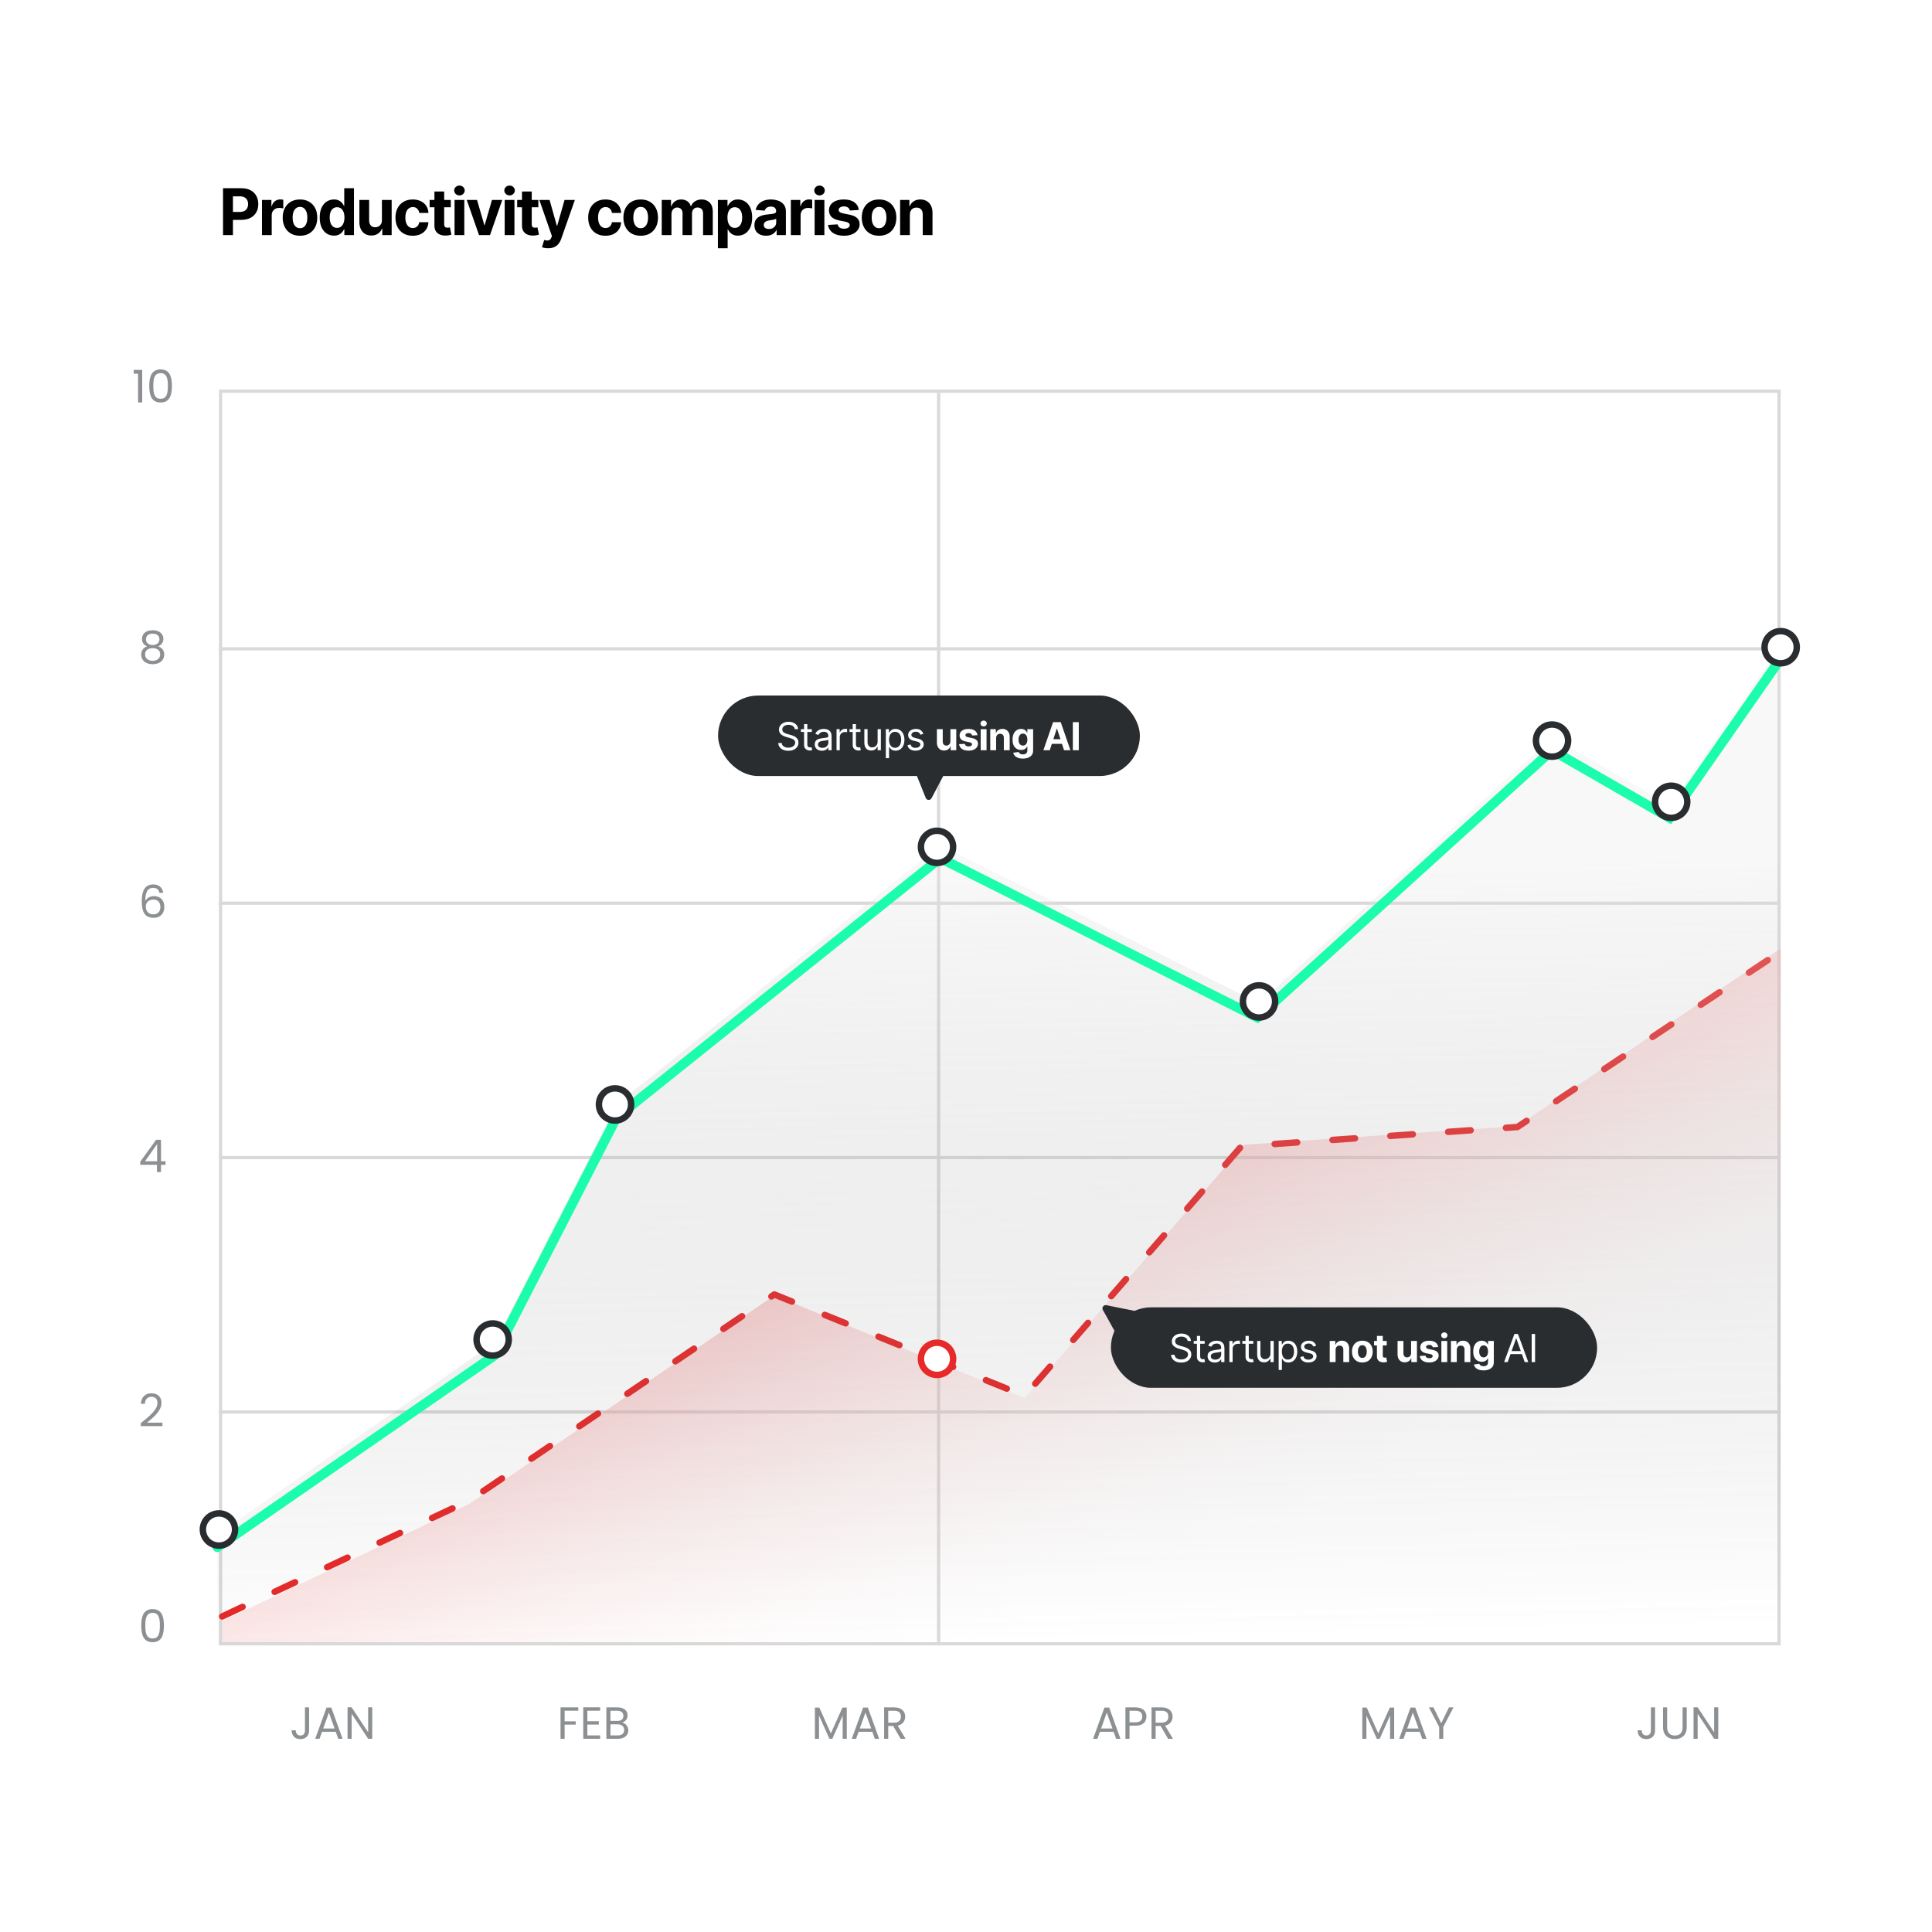 <svg width="600" height="600" viewBox="0 0 600 600" fill="none" xmlns="http://www.w3.org/2000/svg">
<rect width="600" height="600" rx="39" fill="white"/>
<line x1="291.5" y1="122" x2="291.5" y2="511" stroke="#D9D9D9"/>
<rect x="68.5" y="121.5" width="484" height="389" stroke="#D9D9D9"/>
<line x1="68" y1="280.5" x2="553" y2="280.5" stroke="#D9D9D9"/>
<line x1="68" y1="201.5" x2="553" y2="201.5" stroke="#D9D9D9"/>
<line x1="68" y1="359.5" x2="553" y2="359.5" stroke="#D9D9D9"/>
<line x1="68" y1="438.5" x2="553" y2="438.5" stroke="#D9D9D9"/>
<path d="M95.992 530.242V537.452C95.992 538.255 95.745 538.899 95.25 539.384C94.755 539.86 94.102 540.098 93.29 540.098C92.469 540.098 91.811 539.855 91.316 539.37C90.821 538.875 90.574 538.203 90.574 537.354H91.848C91.857 537.83 91.979 538.217 92.212 538.516C92.455 538.815 92.814 538.964 93.29 538.964C93.766 538.964 94.121 538.824 94.354 538.544C94.587 538.255 94.704 537.891 94.704 537.452V530.242H95.992ZM104.27 537.83H100.014L99.23 540H97.886L101.414 530.298H102.884L106.398 540H105.054L104.27 537.83ZM103.906 536.794L102.142 531.866L100.378 536.794H103.906ZM115.607 540H114.333L109.209 532.23V540H107.935V530.228H109.209L114.333 537.984V530.228H115.607V540Z" fill="#8D9092"/>
<path d="M43.868 504.834C43.868 507.774 44.596 510 47.396 510C50.182 510 50.91 507.774 50.91 504.834C50.91 501.936 50.182 499.724 47.396 499.724C44.596 499.724 43.868 501.936 43.868 504.834ZM49.65 504.834C49.65 507.018 49.384 508.838 47.396 508.838C45.394 508.838 45.128 507.018 45.128 504.834C45.128 502.734 45.394 500.886 47.396 500.886C49.384 500.886 49.65 502.734 49.65 504.834Z" fill="#8D9092"/>
<path d="M43.714 442.888H50.448V441.824H45.632C47.438 440.354 50.154 438.212 50.154 435.692C50.154 433.816 48.922 432.696 47.018 432.696C45.198 432.696 43.84 433.816 43.756 435.972H44.988C45.044 434.698 45.716 433.788 47.032 433.788C48.404 433.788 48.894 434.628 48.894 435.748C48.894 437.82 46.374 439.836 43.714 441.978V442.888Z" fill="#8D9092"/>
<path d="M48.74 364H50V361.746H51.4V360.64H50V353.976H48.474L43.56 360.78V361.746H48.74V364ZM45.03 360.64L48.796 355.306V360.64H45.03Z" fill="#8D9092"/>
<path d="M50.686 277.286C50.518 275.872 49.538 274.668 47.606 274.668C45.044 274.668 44.022 276.628 44.022 279.806C44.022 282.872 44.736 285.028 47.732 285.028C49.944 285.028 51.036 283.516 51.036 281.668C51.036 279.54 49.762 278.294 47.872 278.294C46.668 278.294 45.562 278.854 45.128 279.848C45.114 276.838 45.982 275.732 47.592 275.732C48.74 275.732 49.314 276.306 49.51 277.286H50.686ZM47.606 279.372C49.062 279.372 49.804 280.282 49.804 281.71C49.804 283.082 48.978 283.964 47.662 283.964C46.066 283.964 45.282 282.914 45.282 281.57C45.282 280.058 46.444 279.372 47.606 279.372Z" fill="#8D9092"/>
<path d="M45.716 200.736C44.582 201.072 43.84 201.996 43.84 203.27C43.84 205.104 45.282 206.28 47.41 206.28C49.552 206.28 51.008 205.104 51.008 203.27C51.008 202.01 50.266 201.086 49.118 200.736C50.112 200.344 50.742 199.504 50.742 198.412C50.742 196.942 49.608 195.724 47.41 195.724C45.212 195.724 44.092 196.928 44.092 198.412C44.092 199.546 44.68 200.33 45.716 200.736ZM47.41 200.316C46.178 200.316 45.324 199.63 45.324 198.58C45.324 197.39 46.164 196.788 47.41 196.788C48.684 196.788 49.51 197.404 49.51 198.566C49.51 199.616 48.656 200.316 47.41 200.316ZM47.41 201.296C48.74 201.296 49.748 201.926 49.748 203.228C49.748 204.404 48.852 205.216 47.41 205.216C45.968 205.216 45.058 204.418 45.058 203.228C45.058 201.884 46.108 201.296 47.41 201.296Z" fill="#8D9092"/>
<path d="M42.876 125H44.164V114.878H41.532V116.04H42.876V125ZM46.352 119.834C46.352 122.774 47.08 125 49.88 125C52.666 125 53.394 122.774 53.394 119.834C53.394 116.936 52.666 114.724 49.88 114.724C47.08 114.724 46.352 116.936 46.352 119.834ZM52.134 119.834C52.134 122.018 51.868 123.838 49.88 123.838C47.878 123.838 47.612 122.018 47.612 119.834C47.612 117.734 47.878 115.886 49.88 115.886C51.868 115.886 52.134 117.734 52.134 119.834Z" fill="#8D9092"/>
<path d="M174.078 540H175.352V535.604H178.796V534.568H175.352V531.278H179.594V530.242H174.078V540ZM186.383 530.228H181.133V540H186.383V538.95H182.407V535.59H185.963V534.54H182.407V531.278H186.383V530.228ZM193.854 537.256C193.854 538.32 193.098 538.95 191.838 538.95H189.584V535.506H191.796C193.042 535.506 193.854 536.178 193.854 537.256ZM193.602 532.874C193.602 533.868 192.916 534.456 191.726 534.456H189.584V531.292H191.698C192.944 531.292 193.602 531.908 193.602 532.874ZM195.128 537.382C195.128 536.178 194.26 535.156 193.196 534.974C194.134 534.666 194.904 533.952 194.904 532.72C194.904 531.362 193.868 530.242 191.81 530.242H188.31V540H191.95C193.966 540 195.128 538.852 195.128 537.382Z" fill="#8D9092"/>
<path d="M253.078 540H254.352V532.762L257.586 540H258.482L261.702 532.776V540H262.976V530.312H261.618L258.034 538.32L254.45 530.312H253.078V540ZM271.689 540H273.033L269.519 530.298H268.049L264.521 540H265.865L266.649 537.83H270.905L271.689 540ZM270.541 536.794H267.013L268.777 531.866L270.541 536.794ZM279.792 533.112C279.792 534.204 279.162 534.988 277.72 534.988H275.844V531.292H277.72C279.176 531.292 279.792 532.006 279.792 533.112ZM274.57 530.242V540H275.844V536.01H277.384L279.708 540H281.234L278.784 535.912C280.422 535.548 281.108 534.358 281.108 533.112C281.108 531.516 280.016 530.242 277.72 530.242H274.57Z" fill="#8D9092"/>
<path d="M346.63 540H347.974L344.46 530.298H342.99L339.462 540H340.806L341.59 537.83H345.846L346.63 540ZM345.482 536.794H341.954L343.718 531.866L345.482 536.794ZM350.786 534.876V531.292H352.662C354.118 531.292 354.734 531.964 354.734 533.098C354.734 534.19 354.118 534.876 352.662 534.876H350.786ZM356.036 533.098C356.036 531.502 354.958 530.242 352.662 530.242H349.512V540H350.786V535.926H352.662C355.084 535.926 356.036 534.582 356.036 533.098ZM362.841 533.112C362.841 534.204 362.211 534.988 360.769 534.988H358.893V531.292H360.769C362.225 531.292 362.841 532.006 362.841 533.112ZM357.619 530.242V540H358.893V536.01H360.433L362.757 540H364.283L361.833 535.912C363.471 535.548 364.157 534.358 364.157 533.112C364.157 531.516 363.065 530.242 360.769 530.242H357.619Z" fill="#8D9092"/>
<path d="M423.078 540H424.352V532.762L427.586 540H428.482L431.702 532.776V540H432.976V530.312H431.618L428.034 538.32L424.45 530.312H423.078V540ZM441.689 540H443.033L439.519 530.298H438.049L434.521 540H435.865L436.649 537.83H440.905L441.689 540ZM440.541 536.794H437.013L438.777 531.866L440.541 536.794ZM446.95 536.318V540H448.224V536.318L451.402 530.242H449.988L447.58 535.184L445.172 530.242H443.758L446.95 536.318Z" fill="#8D9092"/>
<path d="M512.704 537.452C512.704 538.264 512.298 538.964 511.29 538.964C510.282 538.964 509.862 538.25 509.848 537.354H508.574C508.574 539.062 509.666 540.098 511.29 540.098C512.9 540.098 513.992 539.076 513.992 537.452V530.242H512.704V537.452ZM516.474 536.402C516.474 538.936 518.126 540.098 520.142 540.098C522.158 540.098 523.824 538.936 523.824 536.402V530.242H522.55V536.416C522.55 538.208 521.598 538.978 520.156 538.978C518.714 538.978 517.748 538.208 517.748 536.416V530.242H516.474V536.402ZM532.347 530.228V537.984L527.223 530.228H525.949V540H527.223V532.23L532.347 540H533.621V530.228H532.347Z" fill="#8D9092"/>
<path d="M69.264 73V58.455H75.003C76.106 58.455 77.046 58.665 77.822 59.087C78.599 59.503 79.191 60.083 79.598 60.827C80.01 61.565 80.216 62.418 80.216 63.383C80.216 64.349 80.008 65.202 79.591 65.94C79.174 66.679 78.57 67.254 77.78 67.666C76.994 68.078 76.042 68.284 74.925 68.284H71.267V65.82H74.428C75.019 65.82 75.507 65.718 75.891 65.514C76.279 65.306 76.568 65.019 76.757 64.655C76.951 64.285 77.048 63.862 77.048 63.383C77.048 62.901 76.951 62.479 76.757 62.119C76.568 61.755 76.279 61.473 75.891 61.274C75.502 61.071 75.01 60.969 74.413 60.969H72.34V73H69.264ZM81.357 73V62.091H84.29V63.994H84.403C84.602 63.317 84.936 62.806 85.405 62.46C85.874 62.11 86.413 61.935 87.024 61.935C87.176 61.935 87.339 61.944 87.514 61.963C87.689 61.982 87.843 62.008 87.976 62.041V64.726C87.834 64.683 87.637 64.645 87.386 64.612C87.135 64.579 86.906 64.562 86.698 64.562C86.252 64.562 85.855 64.66 85.504 64.854C85.159 65.043 84.884 65.308 84.68 65.649C84.482 65.99 84.382 66.383 84.382 66.828V73H81.357ZM93.161 73.213C92.058 73.213 91.104 72.979 90.299 72.51C89.499 72.037 88.881 71.378 88.445 70.535C88.01 69.688 87.792 68.706 87.792 67.588C87.792 66.461 88.01 65.476 88.445 64.633C88.881 63.786 89.499 63.128 90.299 62.659C91.104 62.186 92.058 61.949 93.161 61.949C94.265 61.949 95.216 62.186 96.016 62.659C96.821 63.128 97.442 63.786 97.877 64.633C98.313 65.476 98.531 66.461 98.531 67.588C98.531 68.706 98.313 69.688 97.877 70.535C97.442 71.378 96.821 72.037 96.016 72.51C95.216 72.979 94.265 73.213 93.161 73.213ZM93.176 70.869C93.677 70.869 94.097 70.727 94.433 70.443C94.769 70.154 95.022 69.761 95.193 69.264C95.368 68.767 95.455 68.201 95.455 67.567C95.455 66.932 95.368 66.367 95.193 65.869C95.022 65.372 94.769 64.979 94.433 64.69C94.097 64.401 93.677 64.257 93.176 64.257C92.669 64.257 92.243 64.401 91.897 64.69C91.556 64.979 91.298 65.372 91.123 65.869C90.953 66.367 90.867 66.932 90.867 67.567C90.867 68.201 90.953 68.767 91.123 69.264C91.298 69.761 91.556 70.154 91.897 70.443C92.243 70.727 92.669 70.869 93.176 70.869ZM103.718 73.178C102.889 73.178 102.139 72.965 101.466 72.538C100.799 72.108 100.269 71.475 99.876 70.642C99.487 69.804 99.293 68.776 99.293 67.56C99.293 66.31 99.494 65.27 99.897 64.442C100.299 63.608 100.834 62.986 101.502 62.574C102.174 62.157 102.911 61.949 103.711 61.949C104.322 61.949 104.831 62.053 105.238 62.261C105.65 62.465 105.981 62.721 106.232 63.028C106.488 63.331 106.682 63.63 106.814 63.923H106.907V58.455H109.925V73H106.942V71.253H106.814C106.672 71.556 106.471 71.856 106.211 72.155C105.955 72.448 105.621 72.692 105.209 72.886C104.802 73.081 104.305 73.178 103.718 73.178ZM104.677 70.77C105.164 70.77 105.576 70.637 105.913 70.372C106.253 70.102 106.514 69.726 106.694 69.243C106.878 68.76 106.971 68.194 106.971 67.546C106.971 66.897 106.881 66.333 106.701 65.855C106.521 65.377 106.261 65.008 105.92 64.747C105.579 64.487 105.164 64.356 104.677 64.356C104.18 64.356 103.761 64.492 103.42 64.761C103.079 65.031 102.821 65.405 102.645 65.883C102.47 66.362 102.383 66.916 102.383 67.546C102.383 68.18 102.47 68.741 102.645 69.229C102.825 69.712 103.083 70.09 103.42 70.365C103.761 70.635 104.18 70.77 104.677 70.77ZM118.609 68.355V62.091H121.634V73H118.729V71.019H118.616C118.369 71.658 117.96 72.171 117.387 72.56C116.819 72.948 116.125 73.142 115.306 73.142C114.577 73.142 113.935 72.976 113.381 72.645C112.827 72.313 112.394 71.842 112.082 71.231C111.774 70.621 111.618 69.889 111.613 69.037V62.091H114.638V68.497C114.643 69.141 114.816 69.65 115.157 70.024C115.498 70.398 115.955 70.585 116.528 70.585C116.892 70.585 117.233 70.502 117.55 70.337C117.868 70.166 118.123 69.915 118.317 69.584C118.516 69.252 118.613 68.843 118.609 68.355ZM128.183 73.213C127.066 73.213 126.105 72.976 125.3 72.503C124.5 72.025 123.884 71.362 123.453 70.514C123.027 69.667 122.814 68.691 122.814 67.588C122.814 66.471 123.029 65.49 123.46 64.648C123.896 63.8 124.514 63.14 125.314 62.666C126.114 62.188 127.066 61.949 128.169 61.949C129.121 61.949 129.954 62.122 130.669 62.467C131.384 62.813 131.95 63.298 132.366 63.923C132.783 64.548 133.013 65.282 133.055 66.125H130.2C130.12 65.581 129.907 65.142 129.561 64.811C129.22 64.475 128.773 64.307 128.219 64.307C127.75 64.307 127.34 64.435 126.99 64.69C126.644 64.941 126.375 65.308 126.18 65.791C125.986 66.274 125.889 66.859 125.889 67.546C125.889 68.242 125.984 68.833 126.173 69.321C126.367 69.809 126.64 70.18 126.99 70.436C127.34 70.692 127.75 70.82 128.219 70.82C128.564 70.82 128.875 70.749 129.149 70.606C129.429 70.465 129.658 70.258 129.838 69.989C130.023 69.714 130.143 69.385 130.2 69.001H133.055C133.008 69.835 132.781 70.569 132.374 71.203C131.971 71.833 131.415 72.325 130.705 72.68C129.994 73.035 129.154 73.213 128.183 73.213ZM139.995 62.091V64.364H133.425V62.091H139.995ZM134.917 59.477H137.943V69.648C137.943 69.927 137.985 70.145 138.07 70.301C138.156 70.453 138.274 70.559 138.425 70.621C138.582 70.682 138.762 70.713 138.965 70.713C139.107 70.713 139.249 70.701 139.391 70.678C139.533 70.649 139.642 70.628 139.718 70.614L140.194 72.865C140.042 72.912 139.829 72.967 139.555 73.028C139.28 73.095 138.946 73.135 138.553 73.149C137.824 73.178 137.185 73.081 136.636 72.858C136.091 72.635 135.667 72.29 135.364 71.821C135.061 71.352 134.912 70.76 134.917 70.046V59.477ZM141.166 73V62.091H144.192V73H141.166ZM142.686 60.685C142.236 60.685 141.85 60.535 141.528 60.237C141.211 59.934 141.052 59.572 141.052 59.151C141.052 58.734 141.211 58.376 141.528 58.078C141.85 57.775 142.236 57.624 142.686 57.624C143.136 57.624 143.519 57.775 143.836 58.078C144.158 58.376 144.319 58.734 144.319 59.151C144.319 59.572 144.158 59.934 143.836 60.237C143.519 60.535 143.136 60.685 142.686 60.685ZM155.986 62.091L152.172 73H148.763L144.949 62.091H148.145L150.41 69.896H150.524L152.783 62.091H155.986ZM156.734 73V62.091H159.76V73H156.734ZM158.254 60.685C157.804 60.685 157.418 60.535 157.096 60.237C156.779 59.934 156.62 59.572 156.62 59.151C156.62 58.734 156.779 58.376 157.096 58.078C157.418 57.775 157.804 57.624 158.254 57.624C158.704 57.624 159.087 57.775 159.404 58.078C159.726 58.376 159.887 58.734 159.887 59.151C159.887 59.572 159.726 59.934 159.404 60.237C159.087 60.535 158.704 60.685 158.254 60.685ZM167.186 62.091V64.364H160.616V62.091H167.186ZM162.108 59.477H165.133V69.648C165.133 69.927 165.176 70.145 165.261 70.301C165.346 70.453 165.465 70.559 165.616 70.621C165.772 70.682 165.952 70.713 166.156 70.713C166.298 70.713 166.44 70.701 166.582 70.678C166.724 70.649 166.833 70.628 166.909 70.614L167.385 72.865C167.233 72.912 167.02 72.967 166.745 73.028C166.471 73.095 166.137 73.135 165.744 73.149C165.015 73.178 164.376 73.081 163.826 72.858C163.282 72.635 162.858 72.29 162.555 71.821C162.252 71.352 162.103 70.76 162.108 70.046V59.477ZM170.224 77.091C169.841 77.091 169.481 77.06 169.145 76.999C168.814 76.942 168.539 76.868 168.321 76.778L169.003 74.52C169.358 74.629 169.678 74.688 169.962 74.697C170.251 74.707 170.499 74.641 170.707 74.499C170.921 74.356 171.093 74.115 171.226 73.774L171.403 73.312L167.49 62.091H170.672L172.93 70.102H173.044L175.324 62.091H178.527L174.287 74.179C174.083 74.766 173.806 75.278 173.456 75.713C173.11 76.153 172.672 76.492 172.142 76.729C171.612 76.97 170.973 77.091 170.224 77.091ZM188.033 73.213C186.916 73.213 185.955 72.976 185.15 72.503C184.35 72.025 183.734 71.362 183.303 70.514C182.877 69.667 182.664 68.691 182.664 67.588C182.664 66.471 182.879 65.49 183.31 64.648C183.746 63.8 184.364 63.14 185.164 62.666C185.964 62.188 186.916 61.949 188.019 61.949C188.971 61.949 189.804 62.122 190.519 62.467C191.234 62.813 191.8 63.298 192.216 63.923C192.633 64.548 192.863 65.282 192.905 66.125H190.05C189.97 65.581 189.757 65.142 189.411 64.811C189.07 64.475 188.623 64.307 188.069 64.307C187.6 64.307 187.19 64.435 186.84 64.69C186.494 64.941 186.225 65.308 186.03 65.791C185.836 66.274 185.739 66.859 185.739 67.546C185.739 68.242 185.834 68.833 186.023 69.321C186.217 69.809 186.49 70.18 186.84 70.436C187.19 70.692 187.6 70.82 188.069 70.82C188.414 70.82 188.725 70.749 188.999 70.606C189.279 70.465 189.508 70.258 189.688 69.989C189.873 69.714 189.993 69.385 190.05 69.001H192.905C192.858 69.835 192.631 70.569 192.224 71.203C191.821 71.833 191.265 72.325 190.555 72.68C189.844 73.035 189.004 73.213 188.033 73.213ZM198.972 73.213C197.868 73.213 196.914 72.979 196.109 72.51C195.309 72.037 194.691 71.378 194.256 70.535C193.82 69.688 193.602 68.706 193.602 67.588C193.602 66.461 193.82 65.476 194.256 64.633C194.691 63.786 195.309 63.128 196.109 62.659C196.914 62.186 197.868 61.949 198.972 61.949C200.075 61.949 201.026 62.186 201.827 62.659C202.632 63.128 203.252 63.786 203.687 64.633C204.123 65.476 204.341 66.461 204.341 67.588C204.341 68.706 204.123 69.688 203.687 70.535C203.252 71.378 202.632 72.037 201.827 72.51C201.026 72.979 200.075 73.213 198.972 73.213ZM198.986 70.869C199.488 70.869 199.907 70.727 200.243 70.443C200.579 70.154 200.832 69.761 201.003 69.264C201.178 68.767 201.266 68.201 201.266 67.567C201.266 66.932 201.178 66.367 201.003 65.869C200.832 65.372 200.579 64.979 200.243 64.69C199.907 64.401 199.488 64.257 198.986 64.257C198.479 64.257 198.053 64.401 197.707 64.69C197.366 64.979 197.108 65.372 196.933 65.869C196.763 66.367 196.677 66.932 196.677 67.567C196.677 68.201 196.763 68.767 196.933 69.264C197.108 69.761 197.366 70.154 197.707 70.443C198.053 70.727 198.479 70.869 198.986 70.869ZM205.508 73V62.091H208.392V64.016H208.52C208.747 63.376 209.126 62.872 209.656 62.503C210.186 62.133 210.821 61.949 211.559 61.949C212.307 61.949 212.944 62.136 213.47 62.51C213.995 62.879 214.346 63.381 214.521 64.016H214.635C214.857 63.391 215.26 62.891 215.842 62.517C216.429 62.138 217.123 61.949 217.923 61.949C218.941 61.949 219.767 62.273 220.402 62.922C221.041 63.566 221.36 64.48 221.36 65.663V73H218.342V66.26C218.342 65.654 218.181 65.199 217.859 64.896C217.537 64.593 217.135 64.442 216.652 64.442C216.102 64.442 215.674 64.617 215.366 64.967C215.058 65.313 214.904 65.77 214.904 66.338V73H211.971V66.196C211.971 65.661 211.817 65.235 211.51 64.918C211.207 64.6 210.806 64.442 210.309 64.442C209.973 64.442 209.67 64.527 209.4 64.697C209.135 64.863 208.924 65.097 208.768 65.401C208.612 65.699 208.534 66.049 208.534 66.452V73H205.508ZM222.95 77.091V62.091H225.933V63.923H226.068C226.201 63.63 226.393 63.331 226.644 63.028C226.899 62.721 227.231 62.465 227.638 62.261C228.05 62.053 228.561 61.949 229.172 61.949C229.967 61.949 230.701 62.157 231.374 62.574C232.046 62.986 232.583 63.608 232.986 64.442C233.388 65.27 233.59 66.31 233.59 67.56C233.59 68.776 233.393 69.804 233 70.642C232.612 71.475 232.082 72.108 231.409 72.538C230.742 72.965 229.993 73.178 229.165 73.178C228.578 73.178 228.078 73.081 227.666 72.886C227.259 72.692 226.925 72.448 226.665 72.155C226.404 71.856 226.206 71.556 226.068 71.253H225.976V77.091H222.95ZM225.912 67.546C225.912 68.194 226.002 68.76 226.182 69.243C226.362 69.726 226.622 70.102 226.963 70.372C227.304 70.637 227.718 70.77 228.206 70.77C228.698 70.77 229.115 70.635 229.456 70.365C229.797 70.09 230.055 69.712 230.23 69.229C230.41 68.741 230.5 68.18 230.5 67.546C230.5 66.916 230.412 66.362 230.237 65.883C230.062 65.405 229.804 65.031 229.463 64.761C229.122 64.492 228.703 64.356 228.206 64.356C227.714 64.356 227.297 64.487 226.956 64.747C226.62 65.008 226.362 65.377 226.182 65.855C226.002 66.333 225.912 66.897 225.912 67.546ZM237.917 73.206C237.221 73.206 236.601 73.085 236.057 72.844C235.512 72.597 235.081 72.235 234.764 71.757C234.451 71.274 234.295 70.673 234.295 69.953C234.295 69.347 234.407 68.838 234.629 68.426C234.852 68.014 235.155 67.683 235.538 67.432C235.922 67.181 236.357 66.992 236.845 66.864C237.337 66.736 237.853 66.646 238.393 66.594C239.028 66.528 239.539 66.466 239.927 66.409C240.316 66.347 240.597 66.258 240.773 66.139C240.948 66.021 241.035 65.846 241.035 65.614V65.571C241.035 65.121 240.893 64.773 240.609 64.527C240.33 64.281 239.932 64.158 239.416 64.158C238.871 64.158 238.438 64.278 238.116 64.52C237.794 64.757 237.581 65.055 237.477 65.415L234.679 65.188C234.821 64.525 235.1 63.952 235.517 63.469C235.933 62.981 236.471 62.607 237.129 62.347C237.792 62.081 238.559 61.949 239.43 61.949C240.036 61.949 240.616 62.02 241.17 62.162C241.729 62.304 242.224 62.524 242.655 62.822C243.09 63.121 243.433 63.504 243.684 63.973C243.935 64.437 244.061 64.993 244.061 65.642V73H241.192V71.487H241.106C240.931 71.828 240.697 72.129 240.403 72.389C240.11 72.645 239.757 72.846 239.345 72.993C238.933 73.135 238.457 73.206 237.917 73.206ZM238.784 71.118C239.229 71.118 239.622 71.03 239.963 70.855C240.304 70.675 240.571 70.434 240.765 70.131C240.96 69.828 241.057 69.484 241.057 69.101V67.943C240.962 68.005 240.832 68.062 240.666 68.114C240.505 68.161 240.323 68.206 240.119 68.249C239.916 68.287 239.712 68.322 239.508 68.355C239.305 68.383 239.12 68.41 238.954 68.433C238.599 68.485 238.289 68.568 238.024 68.682C237.759 68.796 237.553 68.949 237.406 69.144C237.259 69.333 237.186 69.57 237.186 69.854C237.186 70.266 237.335 70.581 237.633 70.798C237.936 71.011 238.32 71.118 238.784 71.118ZM245.608 73V62.091H248.541V63.994H248.655C248.854 63.317 249.188 62.806 249.656 62.46C250.125 62.11 250.665 61.935 251.276 61.935C251.427 61.935 251.591 61.944 251.766 61.963C251.941 61.982 252.095 62.008 252.227 62.041V64.726C252.085 64.683 251.889 64.645 251.638 64.612C251.387 64.579 251.157 64.562 250.949 64.562C250.504 64.562 250.106 64.66 249.756 64.854C249.41 65.043 249.136 65.308 248.932 65.649C248.733 65.99 248.634 66.383 248.634 66.828V73H245.608ZM252.992 73V62.091H256.017V73H252.992ZM254.512 60.685C254.062 60.685 253.676 60.535 253.354 60.237C253.037 59.934 252.878 59.572 252.878 59.151C252.878 58.734 253.037 58.376 253.354 58.078C253.676 57.775 254.062 57.624 254.512 57.624C254.961 57.624 255.345 57.775 255.662 58.078C255.984 58.376 256.145 58.734 256.145 59.151C256.145 59.572 255.984 59.934 255.662 60.237C255.345 60.535 254.961 60.685 254.512 60.685ZM266.718 65.202L263.948 65.372C263.9 65.135 263.799 64.922 263.642 64.733C263.486 64.539 263.28 64.385 263.025 64.271C262.774 64.153 262.473 64.094 262.123 64.094C261.654 64.094 261.258 64.193 260.936 64.392C260.614 64.586 260.453 64.847 260.453 65.173C260.453 65.434 260.558 65.654 260.766 65.834C260.974 66.014 261.332 66.158 261.838 66.267L263.813 66.665C264.873 66.883 265.664 67.233 266.185 67.716C266.706 68.199 266.966 68.833 266.966 69.619C266.966 70.334 266.756 70.962 266.334 71.501C265.917 72.041 265.345 72.463 264.615 72.766C263.891 73.064 263.055 73.213 262.108 73.213C260.664 73.213 259.514 72.912 258.657 72.311C257.804 71.705 257.305 70.881 257.158 69.84L260.134 69.683C260.224 70.124 260.442 70.46 260.787 70.692C261.133 70.919 261.576 71.033 262.115 71.033C262.646 71.033 263.072 70.931 263.394 70.727C263.721 70.519 263.886 70.251 263.891 69.925C263.886 69.65 263.77 69.425 263.543 69.25C263.316 69.07 262.965 68.933 262.492 68.838L260.603 68.462C259.537 68.249 258.744 67.879 258.223 67.354C257.707 66.828 257.449 66.158 257.449 65.344C257.449 64.643 257.639 64.039 258.017 63.533C258.401 63.026 258.938 62.635 259.63 62.361C260.326 62.086 261.14 61.949 262.073 61.949C263.451 61.949 264.535 62.24 265.326 62.822C266.121 63.405 266.585 64.198 266.718 65.202ZM273 73.213C271.897 73.213 270.943 72.979 270.138 72.51C269.338 72.037 268.72 71.378 268.285 70.535C267.849 69.688 267.631 68.706 267.631 67.588C267.631 66.461 267.849 65.476 268.285 64.633C268.72 63.786 269.338 63.128 270.138 62.659C270.943 62.186 271.897 61.949 273 61.949C274.104 61.949 275.055 62.186 275.856 62.659C276.66 63.128 277.281 63.786 277.716 64.633C278.152 65.476 278.37 66.461 278.37 67.588C278.37 68.706 278.152 69.688 277.716 70.535C277.281 71.378 276.66 72.037 275.856 72.51C275.055 72.979 274.104 73.213 273 73.213ZM273.015 70.869C273.517 70.869 273.936 70.727 274.272 70.443C274.608 70.154 274.861 69.761 275.032 69.264C275.207 68.767 275.294 68.201 275.294 67.567C275.294 66.932 275.207 66.367 275.032 65.869C274.861 65.372 274.608 64.979 274.272 64.69C273.936 64.401 273.517 64.257 273.015 64.257C272.508 64.257 272.082 64.401 271.736 64.69C271.395 64.979 271.137 65.372 270.962 65.869C270.792 66.367 270.706 66.932 270.706 67.567C270.706 68.201 270.792 68.767 270.962 69.264C271.137 69.761 271.395 70.154 271.736 70.443C272.082 70.727 272.508 70.869 273.015 70.869ZM282.563 66.693V73H279.537V62.091H282.421V64.016H282.548C282.79 63.381 283.195 62.879 283.763 62.51C284.331 62.136 285.02 61.949 285.83 61.949C286.587 61.949 287.248 62.115 287.811 62.446C288.375 62.778 288.813 63.251 289.125 63.867C289.438 64.477 289.594 65.206 289.594 66.054V73H286.568V66.594C286.573 65.926 286.403 65.405 286.057 65.031C285.711 64.653 285.235 64.463 284.629 64.463C284.222 64.463 283.862 64.551 283.55 64.726C283.242 64.901 283.001 65.157 282.825 65.493C282.655 65.824 282.567 66.224 282.563 66.693Z" fill="black"/>
<path d="M145.762 467.041L69 503.456V510H553V294.575L471.253 349.703L386.5 355.5L318.228 434.166L240.469 402.303L145.762 467.041Z" fill="url(#paint0_linear_32_45)"/>
<path d="M69 502L145.762 466L240.469 402L318.228 433.5L385.5 356L471.253 350L553 295.5" stroke="#E82929" stroke-width="2" stroke-linecap="round" stroke-linejoin="round" stroke-dasharray="7 11"/>
<path d="M153.5 417L67.5 476.5V511.5H553V200.5L518.5 250L482 229L391 311.5L292 262.5L191.5 343L153.5 417Z" fill="url(#paint1_linear_32_45)"/>
<g filter="url(#filter0_d_32_45)">
<path d="M67.5 476.5L153.5 417L191.5 343L292 262.5L390.5 312L482 229L518.5 250L553 200.5" stroke="#1BFDAC" stroke-width="3" stroke-linecap="round"/>
</g>
<circle cx="68" cy="475" r="5" fill="white" stroke="#292D30" stroke-width="2"/>
<circle cx="153" cy="416" r="5" fill="white" stroke="#292D30" stroke-width="2"/>
<circle cx="191" cy="343" r="5" fill="white" stroke="#292D30" stroke-width="2"/>
<circle cx="291" cy="263" r="5" fill="white" stroke="#292D30" stroke-width="2"/>
<circle cx="291" cy="422" r="5" fill="white" stroke="#E82929" stroke-width="2"/>
<circle cx="391" cy="311" r="5" fill="white" stroke="#292D30" stroke-width="2"/>
<circle cx="482" cy="230" r="5" fill="white" stroke="#292D30" stroke-width="2"/>
<circle cx="519" cy="249" r="5" fill="white" stroke="#292D30" stroke-width="2"/>
<circle cx="553" cy="201" r="5" fill="white" stroke="#292D30" stroke-width="2"/>
<rect x="345" y="406" width="151" height="25" rx="12.5" fill="#292D30"/>
<path d="M368.83 416.455C368.778 416.023 368.571 415.688 368.207 415.449C367.844 415.21 367.398 415.091 366.869 415.091C366.483 415.091 366.145 415.153 365.855 415.278C365.568 415.403 365.344 415.575 365.182 415.794C365.023 416.013 364.943 416.261 364.943 416.54C364.943 416.773 364.999 416.973 365.109 417.141C365.223 417.305 365.368 417.443 365.544 417.554C365.72 417.662 365.905 417.751 366.098 417.822C366.291 417.891 366.469 417.946 366.631 417.989L367.517 418.227C367.744 418.287 367.997 418.369 368.276 418.474C368.557 418.58 368.825 418.723 369.081 418.905C369.339 419.084 369.553 419.314 369.72 419.595C369.888 419.876 369.972 420.222 369.972 420.631C369.972 421.102 369.848 421.528 369.601 421.909C369.357 422.29 368.999 422.592 368.527 422.817C368.058 423.041 367.489 423.153 366.818 423.153C366.193 423.153 365.652 423.053 365.195 422.851C364.74 422.649 364.382 422.368 364.121 422.007C363.862 421.646 363.716 421.227 363.682 420.75H364.773C364.801 421.08 364.912 421.352 365.105 421.568C365.301 421.781 365.548 421.94 365.847 422.045C366.148 422.148 366.472 422.199 366.818 422.199C367.222 422.199 367.584 422.134 367.905 422.003C368.226 421.869 368.48 421.685 368.668 421.449C368.855 421.21 368.949 420.932 368.949 420.614C368.949 420.324 368.868 420.088 368.706 419.906C368.544 419.724 368.331 419.577 368.067 419.463C367.803 419.349 367.517 419.25 367.21 419.165L366.136 418.858C365.455 418.662 364.915 418.382 364.517 418.018C364.119 417.655 363.92 417.179 363.92 416.591C363.92 416.102 364.053 415.676 364.317 415.312C364.584 414.946 364.942 414.662 365.391 414.46C365.842 414.256 366.347 414.153 366.903 414.153C367.466 414.153 367.966 414.254 368.403 414.456C368.841 414.655 369.188 414.928 369.443 415.274C369.702 415.621 369.838 416.014 369.852 416.455H368.83ZM374.119 416.455V417.307H370.727V416.455H374.119ZM371.716 414.886H372.722V421.125C372.722 421.409 372.763 421.622 372.845 421.764C372.93 421.903 373.038 421.997 373.169 422.045C373.303 422.091 373.443 422.114 373.591 422.114C373.702 422.114 373.793 422.108 373.864 422.097C373.935 422.082 373.992 422.071 374.034 422.062L374.239 422.966C374.171 422.991 374.075 423.017 373.953 423.043C373.831 423.071 373.676 423.085 373.489 423.085C373.205 423.085 372.926 423.024 372.653 422.902C372.384 422.78 372.159 422.594 371.98 422.344C371.804 422.094 371.716 421.778 371.716 421.398V414.886ZM377.258 423.153C376.844 423.153 376.467 423.075 376.129 422.919C375.791 422.76 375.523 422.531 375.324 422.233C375.125 421.932 375.025 421.568 375.025 421.142C375.025 420.767 375.099 420.463 375.247 420.23C375.395 419.994 375.592 419.81 375.839 419.676C376.086 419.543 376.359 419.443 376.657 419.378C376.959 419.31 377.261 419.256 377.565 419.216C377.963 419.165 378.285 419.126 378.532 419.101C378.782 419.072 378.964 419.026 379.078 418.96C379.194 418.895 379.253 418.781 379.253 418.619V418.585C379.253 418.165 379.138 417.838 378.907 417.605C378.68 417.372 378.335 417.256 377.872 417.256C377.392 417.256 377.015 417.361 376.743 417.571C376.47 417.781 376.278 418.006 376.167 418.244L375.213 417.903C375.383 417.506 375.611 417.196 375.895 416.974C376.182 416.75 376.494 416.594 376.832 416.506C377.173 416.415 377.508 416.369 377.838 416.369C378.048 416.369 378.29 416.395 378.562 416.446C378.838 416.494 379.103 416.595 379.359 416.749C379.618 416.902 379.832 417.134 380.003 417.443C380.173 417.753 380.258 418.168 380.258 418.688V423H379.253V422.114H379.201C379.133 422.256 379.02 422.408 378.861 422.57C378.701 422.732 378.49 422.869 378.226 422.983C377.961 423.097 377.639 423.153 377.258 423.153ZM377.412 422.25C377.809 422.25 378.145 422.172 378.417 422.016C378.693 421.859 378.9 421.658 379.04 421.411C379.182 421.163 379.253 420.903 379.253 420.631V419.71C379.21 419.761 379.116 419.808 378.971 419.851C378.829 419.891 378.665 419.926 378.477 419.957C378.292 419.986 378.112 420.011 377.936 420.034C377.763 420.054 377.622 420.071 377.514 420.085C377.253 420.119 377.008 420.175 376.781 420.251C376.557 420.325 376.375 420.437 376.236 420.588C376.099 420.736 376.031 420.937 376.031 421.193C376.031 421.543 376.16 421.807 376.419 421.986C376.68 422.162 377.011 422.25 377.412 422.25ZM381.794 423V416.455H382.765V417.443H382.834C382.953 417.119 383.169 416.857 383.481 416.655C383.794 416.453 384.146 416.352 384.538 416.352C384.612 416.352 384.704 416.354 384.815 416.357C384.926 416.359 385.01 416.364 385.067 416.369V417.392C385.033 417.384 384.954 417.371 384.832 417.354C384.713 417.334 384.587 417.324 384.453 417.324C384.135 417.324 383.851 417.391 383.601 417.524C383.354 417.655 383.158 417.837 383.013 418.07C382.871 418.3 382.8 418.562 382.8 418.858V423H381.794ZM389.215 416.455V417.307H385.823V416.455H389.215ZM386.812 414.886H387.818V421.125C387.818 421.409 387.859 421.622 387.941 421.764C388.027 421.903 388.135 421.997 388.265 422.045C388.399 422.091 388.539 422.114 388.687 422.114C388.798 422.114 388.889 422.108 388.96 422.097C389.031 422.082 389.088 422.071 389.13 422.062L389.335 422.966C389.267 422.991 389.171 423.017 389.049 423.043C388.927 423.071 388.772 423.085 388.585 423.085C388.301 423.085 388.022 423.024 387.75 422.902C387.48 422.78 387.255 422.594 387.076 422.344C386.9 422.094 386.812 421.778 386.812 421.398V414.886ZM394.553 420.324V416.455H395.559V423H394.553V421.892H394.485C394.332 422.224 394.093 422.507 393.769 422.74C393.445 422.97 393.036 423.085 392.542 423.085C392.133 423.085 391.769 422.996 391.451 422.817C391.133 422.635 390.883 422.362 390.701 421.999C390.519 421.632 390.428 421.17 390.428 420.614V416.455H391.434V420.545C391.434 421.023 391.567 421.403 391.835 421.688C392.104 421.972 392.448 422.114 392.866 422.114C393.116 422.114 393.37 422.05 393.629 421.922C393.89 421.794 394.109 421.598 394.285 421.334C394.464 421.07 394.553 420.733 394.553 420.324ZM397.101 425.455V416.455H398.073V417.494H398.192C398.266 417.381 398.368 417.236 398.499 417.06C398.632 416.881 398.823 416.722 399.07 416.582C399.32 416.44 399.658 416.369 400.084 416.369C400.635 416.369 401.121 416.507 401.541 416.783C401.962 417.058 402.29 417.449 402.526 417.955C402.761 418.46 402.879 419.057 402.879 419.744C402.879 420.438 402.761 421.038 402.526 421.547C402.29 422.053 401.963 422.445 401.546 422.723C401.128 422.999 400.646 423.136 400.101 423.136C399.68 423.136 399.344 423.067 399.091 422.928C398.838 422.786 398.644 422.625 398.507 422.446C398.371 422.264 398.266 422.114 398.192 421.994H398.107V425.455H397.101ZM398.09 419.727C398.09 420.222 398.162 420.658 398.307 421.036C398.452 421.411 398.663 421.705 398.942 421.918C399.22 422.128 399.561 422.233 399.965 422.233C400.385 422.233 400.736 422.122 401.017 421.901C401.301 421.676 401.514 421.375 401.656 420.997C401.801 420.616 401.874 420.193 401.874 419.727C401.874 419.267 401.803 418.852 401.661 418.483C401.521 418.111 401.31 417.817 401.026 417.601C400.744 417.382 400.391 417.273 399.965 417.273C399.555 417.273 399.212 417.376 398.933 417.584C398.655 417.788 398.445 418.075 398.303 418.445C398.161 418.811 398.09 419.239 398.09 419.727ZM408.75 417.92L407.846 418.176C407.79 418.026 407.706 417.879 407.595 417.737C407.487 417.592 407.339 417.473 407.152 417.379C406.964 417.286 406.724 417.239 406.432 417.239C406.031 417.239 405.697 417.331 405.43 417.516C405.166 417.697 405.034 417.929 405.034 418.21C405.034 418.46 405.125 418.658 405.307 418.803C405.488 418.947 405.773 419.068 406.159 419.165L407.13 419.403C407.716 419.545 408.152 419.763 408.439 420.055C408.726 420.345 408.869 420.719 408.869 421.176C408.869 421.551 408.761 421.886 408.545 422.182C408.332 422.477 408.034 422.71 407.65 422.881C407.267 423.051 406.821 423.136 406.312 423.136C405.645 423.136 405.092 422.991 404.655 422.702C404.217 422.412 403.94 421.989 403.824 421.432L404.778 421.193C404.869 421.545 405.041 421.81 405.294 421.986C405.55 422.162 405.883 422.25 406.295 422.25C406.764 422.25 407.136 422.151 407.412 421.952C407.69 421.75 407.829 421.509 407.829 421.227C407.829 421 407.75 420.81 407.591 420.656C407.432 420.5 407.187 420.384 406.858 420.307L405.767 420.051C405.167 419.909 404.727 419.689 404.446 419.391C404.167 419.089 404.028 418.713 404.028 418.261C404.028 417.892 404.132 417.565 404.339 417.281C404.55 416.997 404.835 416.774 405.196 416.612C405.559 416.45 405.971 416.369 406.432 416.369C407.079 416.369 407.588 416.511 407.957 416.795C408.329 417.08 408.594 417.455 408.75 417.92ZM414.777 419.216V423H412.962V416.455H414.692V417.609H414.769C414.914 417.229 415.157 416.928 415.497 416.706C415.838 416.482 416.252 416.369 416.737 416.369C417.192 416.369 417.588 416.469 417.926 416.668C418.264 416.866 418.527 417.151 418.715 417.52C418.902 417.886 418.996 418.324 418.996 418.832V423H417.181V419.156C417.184 418.756 417.081 418.443 416.874 418.219C416.666 417.991 416.381 417.878 416.017 417.878C415.773 417.878 415.557 417.93 415.37 418.036C415.185 418.141 415.04 418.294 414.935 418.496C414.833 418.695 414.78 418.935 414.777 419.216ZM423.084 423.128C422.422 423.128 421.85 422.987 421.367 422.706C420.887 422.422 420.516 422.027 420.255 421.521C419.993 421.013 419.863 420.423 419.863 419.753C419.863 419.077 419.993 418.486 420.255 417.98C420.516 417.472 420.887 417.077 421.367 416.795C421.85 416.511 422.422 416.369 423.084 416.369C423.746 416.369 424.317 416.511 424.797 416.795C425.28 417.077 425.652 417.472 425.914 417.98C426.175 418.486 426.306 419.077 426.306 419.753C426.306 420.423 426.175 421.013 425.914 421.521C425.652 422.027 425.28 422.422 424.797 422.706C424.317 422.987 423.746 423.128 423.084 423.128ZM423.093 421.722C423.394 421.722 423.645 421.636 423.847 421.466C424.049 421.293 424.201 421.057 424.303 420.759C424.408 420.46 424.461 420.121 424.461 419.74C424.461 419.359 424.408 419.02 424.303 418.722C424.201 418.423 424.049 418.187 423.847 418.014C423.645 417.841 423.394 417.754 423.093 417.754C422.789 417.754 422.533 417.841 422.326 418.014C422.121 418.187 421.966 418.423 421.861 418.722C421.759 419.02 421.708 419.359 421.708 419.74C421.708 420.121 421.759 420.46 421.861 420.759C421.966 421.057 422.121 421.293 422.326 421.466C422.533 421.636 422.789 421.722 423.093 421.722ZM430.668 416.455V417.818H426.726V416.455H430.668ZM427.621 414.886H429.436V420.989C429.436 421.156 429.462 421.287 429.513 421.381C429.564 421.472 429.635 421.536 429.726 421.572C429.82 421.609 429.928 421.628 430.05 421.628C430.135 421.628 430.22 421.621 430.305 421.607C430.391 421.589 430.456 421.577 430.501 421.568L430.787 422.919C430.696 422.947 430.568 422.98 430.403 423.017C430.239 423.057 430.038 423.081 429.803 423.089C429.365 423.107 428.982 423.048 428.652 422.915C428.325 422.781 428.071 422.574 427.889 422.293C427.707 422.011 427.618 421.656 427.621 421.227V414.886ZM438.225 420.213V416.455H440.04V423H438.297V421.811H438.229C438.082 422.195 437.836 422.503 437.492 422.736C437.151 422.969 436.735 423.085 436.243 423.085C435.806 423.085 435.421 422.986 435.089 422.787C434.756 422.588 434.496 422.305 434.309 421.939C434.124 421.572 434.03 421.134 434.028 420.622V416.455H435.843V420.298C435.846 420.685 435.949 420.99 436.154 421.214C436.359 421.439 436.633 421.551 436.976 421.551C437.195 421.551 437.4 421.501 437.59 421.402C437.78 421.3 437.934 421.149 438.05 420.95C438.17 420.751 438.228 420.506 438.225 420.213ZM446.638 418.321L444.976 418.423C444.948 418.281 444.887 418.153 444.793 418.04C444.7 417.923 444.576 417.831 444.423 417.763C444.272 417.692 444.092 417.656 443.881 417.656C443.6 417.656 443.363 417.716 443.17 417.835C442.976 417.952 442.88 418.108 442.88 418.304C442.88 418.46 442.942 418.592 443.067 418.7C443.192 418.808 443.407 418.895 443.711 418.96L444.896 419.199C445.532 419.33 446.006 419.54 446.319 419.83C446.631 420.119 446.788 420.5 446.788 420.972C446.788 421.401 446.661 421.777 446.408 422.101C446.158 422.425 445.815 422.678 445.377 422.859C444.942 423.038 444.441 423.128 443.873 423.128C443.006 423.128 442.316 422.947 441.802 422.587C441.29 422.223 440.991 421.729 440.903 421.104L442.688 421.01C442.742 421.274 442.873 421.476 443.08 421.615C443.288 421.751 443.553 421.82 443.877 421.82C444.195 421.82 444.451 421.759 444.644 421.636C444.84 421.511 444.94 421.351 444.942 421.155C444.94 420.99 444.87 420.855 444.734 420.75C444.597 420.642 444.387 420.56 444.103 420.503L442.969 420.277C442.33 420.149 441.854 419.928 441.542 419.612C441.232 419.297 441.077 418.895 441.077 418.406C441.077 417.986 441.191 417.624 441.418 417.32C441.648 417.016 441.971 416.781 442.386 416.616C442.803 416.452 443.292 416.369 443.851 416.369C444.678 416.369 445.329 416.544 445.803 416.893C446.28 417.243 446.559 417.719 446.638 418.321ZM447.631 423V416.455H449.446V423H447.631ZM448.543 415.611C448.273 415.611 448.041 415.521 447.848 415.342C447.658 415.161 447.562 414.943 447.562 414.69C447.562 414.44 447.658 414.226 447.848 414.047C448.041 413.865 448.273 413.774 448.543 413.774C448.813 413.774 449.043 413.865 449.233 414.047C449.426 414.226 449.523 414.44 449.523 414.69C449.523 414.943 449.426 415.161 449.233 415.342C449.043 415.521 448.813 415.611 448.543 415.611ZM452.416 419.216V423H450.6V416.455H452.33V417.609H452.407C452.552 417.229 452.795 416.928 453.136 416.706C453.477 416.482 453.89 416.369 454.376 416.369C454.83 416.369 455.227 416.469 455.565 416.668C455.903 416.866 456.166 417.151 456.353 417.52C456.541 417.886 456.634 418.324 456.634 418.832V423H454.819V419.156C454.822 418.756 454.72 418.443 454.512 418.219C454.305 417.991 454.019 417.878 453.656 417.878C453.411 417.878 453.195 417.93 453.008 418.036C452.823 418.141 452.678 418.294 452.573 418.496C452.471 418.695 452.418 418.935 452.416 419.216ZM460.714 425.591C460.126 425.591 459.622 425.51 459.201 425.348C458.784 425.189 458.451 424.972 458.204 424.696C457.957 424.42 457.796 424.111 457.722 423.767L459.401 423.541C459.453 423.672 459.534 423.794 459.644 423.908C459.755 424.021 459.901 424.112 460.083 424.18C460.268 424.251 460.492 424.287 460.757 424.287C461.151 424.287 461.477 424.19 461.732 423.997C461.991 423.807 462.12 423.487 462.12 423.038V421.841H462.043C461.964 422.023 461.845 422.195 461.686 422.357C461.526 422.518 461.322 422.651 461.072 422.753C460.822 422.855 460.524 422.906 460.177 422.906C459.686 422.906 459.238 422.793 458.835 422.565C458.434 422.335 458.114 421.984 457.876 421.513C457.64 421.038 457.522 420.439 457.522 419.714C457.522 418.973 457.643 418.354 457.884 417.857C458.126 417.359 458.447 416.987 458.847 416.74C459.251 416.493 459.693 416.369 460.173 416.369C460.539 416.369 460.846 416.432 461.093 416.557C461.34 416.679 461.539 416.832 461.69 417.017C461.843 417.199 461.961 417.378 462.043 417.554H462.112V416.455H463.914V423.064C463.914 423.621 463.778 424.087 463.505 424.462C463.232 424.837 462.855 425.118 462.372 425.305C461.891 425.496 461.339 425.591 460.714 425.591ZM460.752 421.543C461.045 421.543 461.292 421.47 461.494 421.325C461.698 421.178 461.855 420.967 461.963 420.695C462.073 420.419 462.129 420.089 462.129 419.706C462.129 419.322 462.075 418.99 461.967 418.709C461.859 418.425 461.703 418.205 461.498 418.048C461.293 417.892 461.045 417.814 460.752 417.814C460.454 417.814 460.203 417.895 459.998 418.057C459.793 418.216 459.639 418.437 459.534 418.722C459.428 419.006 459.376 419.334 459.376 419.706C459.376 420.084 459.428 420.411 459.534 420.686C459.641 420.959 459.796 421.17 459.998 421.321C460.203 421.469 460.454 421.543 460.752 421.543ZM468.226 423H467.119L470.323 414.273H471.414L474.619 423H473.511L470.903 415.653H470.834L468.226 423ZM468.636 419.591H473.101V420.528H468.636V419.591ZM476.735 414.273V423H475.678V414.273H476.735Z" fill="white"/>
<rect x="223" y="216" width="131" height="25" rx="12.5" fill="#292D30"/>
<path d="M246.83 226.455C246.778 226.023 246.571 225.688 246.207 225.449C245.844 225.21 245.398 225.091 244.869 225.091C244.483 225.091 244.145 225.153 243.855 225.278C243.568 225.403 243.344 225.575 243.182 225.794C243.023 226.013 242.943 226.261 242.943 226.54C242.943 226.773 242.999 226.973 243.109 227.141C243.223 227.305 243.368 227.443 243.544 227.554C243.72 227.662 243.905 227.751 244.098 227.822C244.291 227.891 244.469 227.946 244.631 227.989L245.517 228.227C245.744 228.287 245.997 228.369 246.276 228.474C246.557 228.58 246.825 228.723 247.081 228.905C247.339 229.084 247.553 229.314 247.72 229.595C247.888 229.876 247.972 230.222 247.972 230.631C247.972 231.102 247.848 231.528 247.601 231.909C247.357 232.29 246.999 232.592 246.527 232.817C246.058 233.041 245.489 233.153 244.818 233.153C244.193 233.153 243.652 233.053 243.195 232.851C242.74 232.649 242.382 232.368 242.121 232.007C241.862 231.646 241.716 231.227 241.682 230.75H242.773C242.801 231.08 242.912 231.352 243.105 231.568C243.301 231.781 243.548 231.94 243.847 232.045C244.148 232.148 244.472 232.199 244.818 232.199C245.222 232.199 245.584 232.134 245.905 232.003C246.226 231.869 246.48 231.685 246.668 231.449C246.855 231.21 246.949 230.932 246.949 230.614C246.949 230.324 246.868 230.088 246.706 229.906C246.544 229.724 246.331 229.577 246.067 229.463C245.803 229.349 245.517 229.25 245.21 229.165L244.136 228.858C243.455 228.662 242.915 228.382 242.517 228.018C242.119 227.655 241.92 227.179 241.92 226.591C241.92 226.102 242.053 225.676 242.317 225.312C242.584 224.946 242.942 224.662 243.391 224.46C243.842 224.256 244.347 224.153 244.903 224.153C245.466 224.153 245.966 224.254 246.403 224.456C246.841 224.655 247.188 224.928 247.443 225.274C247.702 225.621 247.838 226.014 247.852 226.455H246.83ZM252.119 226.455V227.307H248.727V226.455H252.119ZM249.716 224.886H250.722V231.125C250.722 231.409 250.763 231.622 250.845 231.764C250.93 231.903 251.038 231.997 251.169 232.045C251.303 232.091 251.443 232.114 251.591 232.114C251.702 232.114 251.793 232.108 251.864 232.097C251.935 232.082 251.992 232.071 252.034 232.062L252.239 232.966C252.171 232.991 252.075 233.017 251.953 233.043C251.831 233.071 251.676 233.085 251.489 233.085C251.205 233.085 250.926 233.024 250.653 232.902C250.384 232.78 250.159 232.594 249.98 232.344C249.804 232.094 249.716 231.778 249.716 231.398V224.886ZM255.258 233.153C254.844 233.153 254.467 233.075 254.129 232.919C253.791 232.76 253.523 232.531 253.324 232.233C253.125 231.932 253.025 231.568 253.025 231.142C253.025 230.767 253.099 230.463 253.247 230.23C253.395 229.994 253.592 229.81 253.839 229.676C254.086 229.543 254.359 229.443 254.657 229.378C254.959 229.31 255.261 229.256 255.565 229.216C255.963 229.165 256.285 229.126 256.532 229.101C256.782 229.072 256.964 229.026 257.078 228.96C257.194 228.895 257.253 228.781 257.253 228.619V228.585C257.253 228.165 257.138 227.838 256.907 227.605C256.68 227.372 256.335 227.256 255.872 227.256C255.392 227.256 255.015 227.361 254.743 227.571C254.47 227.781 254.278 228.006 254.167 228.244L253.213 227.903C253.383 227.506 253.611 227.196 253.895 226.974C254.182 226.75 254.494 226.594 254.832 226.506C255.173 226.415 255.508 226.369 255.838 226.369C256.048 226.369 256.29 226.395 256.562 226.446C256.838 226.494 257.103 226.595 257.359 226.749C257.618 226.902 257.832 227.134 258.003 227.443C258.173 227.753 258.258 228.168 258.258 228.688V233H257.253V232.114H257.201C257.133 232.256 257.02 232.408 256.861 232.57C256.701 232.732 256.49 232.869 256.226 232.983C255.961 233.097 255.639 233.153 255.258 233.153ZM255.412 232.25C255.809 232.25 256.145 232.172 256.417 232.016C256.693 231.859 256.9 231.658 257.04 231.411C257.182 231.163 257.253 230.903 257.253 230.631V229.71C257.21 229.761 257.116 229.808 256.971 229.851C256.829 229.891 256.665 229.926 256.477 229.957C256.292 229.986 256.112 230.011 255.936 230.034C255.763 230.054 255.622 230.071 255.514 230.085C255.253 230.119 255.008 230.175 254.781 230.251C254.557 230.325 254.375 230.437 254.236 230.588C254.099 230.736 254.031 230.937 254.031 231.193C254.031 231.543 254.16 231.807 254.419 231.986C254.68 232.162 255.011 232.25 255.412 232.25ZM259.794 233V226.455H260.765V227.443H260.834C260.953 227.119 261.169 226.857 261.481 226.655C261.794 226.453 262.146 226.352 262.538 226.352C262.612 226.352 262.704 226.354 262.815 226.357C262.926 226.359 263.01 226.364 263.067 226.369V227.392C263.033 227.384 262.954 227.371 262.832 227.354C262.713 227.334 262.587 227.324 262.453 227.324C262.135 227.324 261.851 227.391 261.601 227.524C261.354 227.655 261.158 227.837 261.013 228.07C260.871 228.3 260.8 228.562 260.8 228.858V233H259.794ZM267.215 226.455V227.307H263.823V226.455H267.215ZM264.812 224.886H265.818V231.125C265.818 231.409 265.859 231.622 265.941 231.764C266.027 231.903 266.135 231.997 266.265 232.045C266.399 232.091 266.539 232.114 266.687 232.114C266.798 232.114 266.889 232.108 266.96 232.097C267.031 232.082 267.088 232.071 267.13 232.062L267.335 232.966C267.267 232.991 267.171 233.017 267.049 233.043C266.927 233.071 266.772 233.085 266.585 233.085C266.301 233.085 266.022 233.024 265.75 232.902C265.48 232.78 265.255 232.594 265.076 232.344C264.9 232.094 264.812 231.778 264.812 231.398V224.886ZM272.553 230.324V226.455H273.559V233H272.553V231.892H272.485C272.332 232.224 272.093 232.507 271.769 232.74C271.445 232.97 271.036 233.085 270.542 233.085C270.133 233.085 269.769 232.996 269.451 232.817C269.133 232.635 268.883 232.362 268.701 231.999C268.519 231.632 268.428 231.17 268.428 230.614V226.455H269.434V230.545C269.434 231.023 269.567 231.403 269.835 231.688C270.104 231.972 270.448 232.114 270.866 232.114C271.116 232.114 271.37 232.05 271.629 231.922C271.89 231.794 272.109 231.598 272.285 231.334C272.464 231.07 272.553 230.733 272.553 230.324ZM275.101 235.455V226.455H276.073V227.494H276.192C276.266 227.381 276.368 227.236 276.499 227.06C276.632 226.881 276.823 226.722 277.07 226.582C277.32 226.44 277.658 226.369 278.084 226.369C278.635 226.369 279.121 226.507 279.541 226.783C279.962 227.058 280.29 227.449 280.526 227.955C280.761 228.46 280.879 229.057 280.879 229.744C280.879 230.438 280.761 231.038 280.526 231.547C280.29 232.053 279.963 232.445 279.546 232.723C279.128 232.999 278.646 233.136 278.101 233.136C277.68 233.136 277.344 233.067 277.091 232.928C276.838 232.786 276.644 232.625 276.507 232.446C276.371 232.264 276.266 232.114 276.192 231.994H276.107V235.455H275.101ZM276.09 229.727C276.09 230.222 276.162 230.658 276.307 231.036C276.452 231.411 276.663 231.705 276.942 231.918C277.22 232.128 277.561 232.233 277.965 232.233C278.385 232.233 278.736 232.122 279.017 231.901C279.301 231.676 279.514 231.375 279.656 230.997C279.801 230.616 279.874 230.193 279.874 229.727C279.874 229.267 279.803 228.852 279.661 228.483C279.521 228.111 279.31 227.817 279.026 227.601C278.744 227.382 278.391 227.273 277.965 227.273C277.555 227.273 277.212 227.376 276.933 227.584C276.655 227.788 276.445 228.075 276.303 228.445C276.161 228.811 276.09 229.239 276.09 229.727ZM286.75 227.92L285.846 228.176C285.79 228.026 285.706 227.879 285.595 227.737C285.487 227.592 285.339 227.473 285.152 227.379C284.964 227.286 284.724 227.239 284.432 227.239C284.031 227.239 283.697 227.331 283.43 227.516C283.166 227.697 283.034 227.929 283.034 228.21C283.034 228.46 283.125 228.658 283.307 228.803C283.488 228.947 283.773 229.068 284.159 229.165L285.13 229.403C285.716 229.545 286.152 229.763 286.439 230.055C286.726 230.345 286.869 230.719 286.869 231.176C286.869 231.551 286.761 231.886 286.545 232.182C286.332 232.477 286.034 232.71 285.65 232.881C285.267 233.051 284.821 233.136 284.312 233.136C283.645 233.136 283.092 232.991 282.655 232.702C282.217 232.412 281.94 231.989 281.824 231.432L282.778 231.193C282.869 231.545 283.041 231.81 283.294 231.986C283.55 232.162 283.883 232.25 284.295 232.25C284.764 232.25 285.136 232.151 285.412 231.952C285.69 231.75 285.829 231.509 285.829 231.227C285.829 231 285.75 230.81 285.591 230.656C285.432 230.5 285.187 230.384 284.858 230.307L283.767 230.051C283.167 229.909 282.727 229.689 282.446 229.391C282.167 229.089 282.028 228.713 282.028 228.261C282.028 227.892 282.132 227.565 282.339 227.281C282.55 226.997 282.835 226.774 283.196 226.612C283.559 226.45 283.971 226.369 284.432 226.369C285.079 226.369 285.588 226.511 285.957 226.795C286.329 227.08 286.594 227.455 286.75 227.92ZM295.159 230.213V226.455H296.975V233H295.232V231.811H295.164C295.016 232.195 294.77 232.503 294.426 232.736C294.086 232.969 293.669 233.085 293.178 233.085C292.74 233.085 292.355 232.986 292.023 232.787C291.691 232.588 291.431 232.305 291.243 231.939C291.059 231.572 290.965 231.134 290.962 230.622V226.455H292.777V230.298C292.78 230.685 292.884 230.99 293.088 231.214C293.293 231.439 293.567 231.551 293.911 231.551C294.13 231.551 294.334 231.501 294.524 231.402C294.715 231.3 294.868 231.149 294.985 230.95C295.104 230.751 295.162 230.506 295.159 230.213ZM303.573 228.321L301.911 228.423C301.882 228.281 301.821 228.153 301.728 228.04C301.634 227.923 301.51 227.831 301.357 227.763C301.206 227.692 301.026 227.656 300.816 227.656C300.534 227.656 300.297 227.716 300.104 227.835C299.911 227.952 299.814 228.108 299.814 228.304C299.814 228.46 299.877 228.592 300.002 228.7C300.127 228.808 300.341 228.895 300.645 228.96L301.83 229.199C302.466 229.33 302.941 229.54 303.253 229.83C303.566 230.119 303.722 230.5 303.722 230.972C303.722 231.401 303.596 231.777 303.343 232.101C303.093 232.425 302.749 232.678 302.311 232.859C301.877 233.038 301.375 233.128 300.807 233.128C299.941 233.128 299.25 232.947 298.736 232.587C298.225 232.223 297.925 231.729 297.837 231.104L299.623 231.01C299.676 231.274 299.807 231.476 300.015 231.615C300.222 231.751 300.488 231.82 300.811 231.82C301.13 231.82 301.385 231.759 301.578 231.636C301.775 231.511 301.874 231.351 301.877 231.155C301.874 230.99 301.804 230.855 301.668 230.75C301.532 230.642 301.321 230.56 301.037 230.503L299.904 230.277C299.265 230.149 298.789 229.928 298.476 229.612C298.167 229.297 298.012 228.895 298.012 228.406C298.012 227.986 298.125 227.624 298.353 227.32C298.583 227.016 298.905 226.781 299.32 226.616C299.738 226.452 300.226 226.369 300.786 226.369C301.613 226.369 302.263 226.544 302.738 226.893C303.215 227.243 303.493 227.719 303.573 228.321ZM304.565 233V226.455H306.38V233H304.565ZM305.477 225.611C305.207 225.611 304.976 225.521 304.782 225.342C304.592 225.161 304.497 224.943 304.497 224.69C304.497 224.44 304.592 224.226 304.782 224.047C304.976 223.865 305.207 223.774 305.477 223.774C305.747 223.774 305.977 223.865 306.167 224.047C306.361 224.226 306.457 224.44 306.457 224.69C306.457 224.943 306.361 225.161 306.167 225.342C305.977 225.521 305.747 225.611 305.477 225.611ZM309.35 229.216V233H307.535V226.455H309.265V227.609H309.341C309.486 227.229 309.729 226.928 310.07 226.706C310.411 226.482 310.824 226.369 311.31 226.369C311.765 226.369 312.161 226.469 312.499 226.668C312.837 226.866 313.1 227.151 313.287 227.52C313.475 227.886 313.569 228.324 313.569 228.832V233H311.753V229.156C311.756 228.756 311.654 228.443 311.447 228.219C311.239 227.991 310.954 227.878 310.59 227.878C310.346 227.878 310.13 227.93 309.942 228.036C309.758 228.141 309.613 228.294 309.508 228.496C309.405 228.695 309.353 228.935 309.35 229.216ZM317.648 235.591C317.06 235.591 316.556 235.51 316.136 235.348C315.718 235.189 315.386 234.972 315.138 234.696C314.891 234.42 314.731 234.111 314.657 233.767L316.336 233.541C316.387 233.672 316.468 233.794 316.579 233.908C316.689 234.021 316.836 234.112 317.018 234.18C317.202 234.251 317.427 234.287 317.691 234.287C318.086 234.287 318.411 234.19 318.667 233.997C318.925 233.807 319.055 233.487 319.055 233.038V231.841H318.978C318.898 232.023 318.779 232.195 318.62 232.357C318.461 232.518 318.256 232.651 318.006 232.753C317.756 232.855 317.458 232.906 317.111 232.906C316.62 232.906 316.172 232.793 315.769 232.565C315.368 232.335 315.049 231.984 314.81 231.513C314.574 231.038 314.457 230.439 314.457 229.714C314.457 228.973 314.577 228.354 314.819 227.857C315.06 227.359 315.381 226.987 315.782 226.74C316.185 226.493 316.627 226.369 317.107 226.369C317.474 226.369 317.78 226.432 318.028 226.557C318.275 226.679 318.474 226.832 318.624 227.017C318.778 227.199 318.895 227.378 318.978 227.554H319.046V226.455H320.849V233.064C320.849 233.621 320.712 234.087 320.439 234.462C320.167 234.837 319.789 235.118 319.306 235.305C318.826 235.496 318.273 235.591 317.648 235.591ZM317.687 231.543C317.979 231.543 318.226 231.47 318.428 231.325C318.633 231.178 318.789 230.967 318.897 230.695C319.008 230.419 319.063 230.089 319.063 229.706C319.063 229.322 319.009 228.99 318.901 228.709C318.793 228.425 318.637 228.205 318.432 228.048C318.228 227.892 317.979 227.814 317.687 227.814C317.388 227.814 317.137 227.895 316.932 228.057C316.728 228.216 316.573 228.437 316.468 228.722C316.363 229.006 316.31 229.334 316.31 229.706C316.31 230.084 316.363 230.411 316.468 230.686C316.576 230.959 316.731 231.17 316.932 231.321C317.137 231.469 317.388 231.543 317.687 231.543ZM326.009 233H324.032L327.044 224.273H329.422L332.431 233H330.453L328.267 226.267H328.199L326.009 233ZM325.885 229.57H330.556V231.01H325.885V229.57ZM335.026 224.273V233H333.181V224.273H335.026Z" fill="white"/>
<path d="M289.303 247.89C288.906 248.644 287.807 248.588 287.49 247.797L284.263 239.757C283.991 239.079 284.513 238.348 285.242 238.385L292.498 238.756C293.227 238.793 293.672 239.574 293.332 240.22L289.303 247.89Z" fill="#292D30"/>
<path d="M342.505 406.801C342.092 406.055 342.742 405.167 343.578 405.336L352.07 407.054C352.785 407.199 353.11 408.036 352.678 408.625L348.384 414.486C347.953 415.075 347.057 415.018 346.703 414.379L342.505 406.801Z" fill="#292D30"/>
<defs>
<filter id="filter0_d_32_45" x="62" y="199" width="496.5" height="287" filterUnits="userSpaceOnUse" color-interpolation-filters="sRGB">
<feFlood flood-opacity="0" result="BackgroundImageFix"/>
<feColorMatrix in="SourceAlpha" type="matrix" values="0 0 0 0 0 0 0 0 0 0 0 0 0 0 0 0 0 0 127 0" result="hardAlpha"/>
<feOffset dy="4"/>
<feGaussianBlur stdDeviation="2"/>
<feComposite in2="hardAlpha" operator="out"/>
<feColorMatrix type="matrix" values="0 0 0 0 0 0 0 0 0 0 0 0 0 0 0 0 0 0 0.25 0"/>
<feBlend mode="normal" in2="BackgroundImageFix" result="effect1_dropShadow_32_45"/>
<feBlend mode="normal" in="SourceGraphic" in2="effect1_dropShadow_32_45" result="shape"/>
</filter>
<linearGradient id="paint0_linear_32_45" x1="214.5" y1="253.344" x2="311.765" y2="509.71" gradientUnits="userSpaceOnUse">
<stop stop-color="#E81D1D"/>
<stop offset="1" stop-color="white" stop-opacity="0"/>
</linearGradient>
<linearGradient id="paint1_linear_32_45" x1="304" y1="271.5" x2="310" y2="546.5" gradientUnits="userSpaceOnUse">
<stop stop-color="#E7E7E7" stop-opacity="0.29"/>
<stop offset="0.868" stop-color="#383B3D" stop-opacity="0"/>
</linearGradient>
</defs>
</svg>
